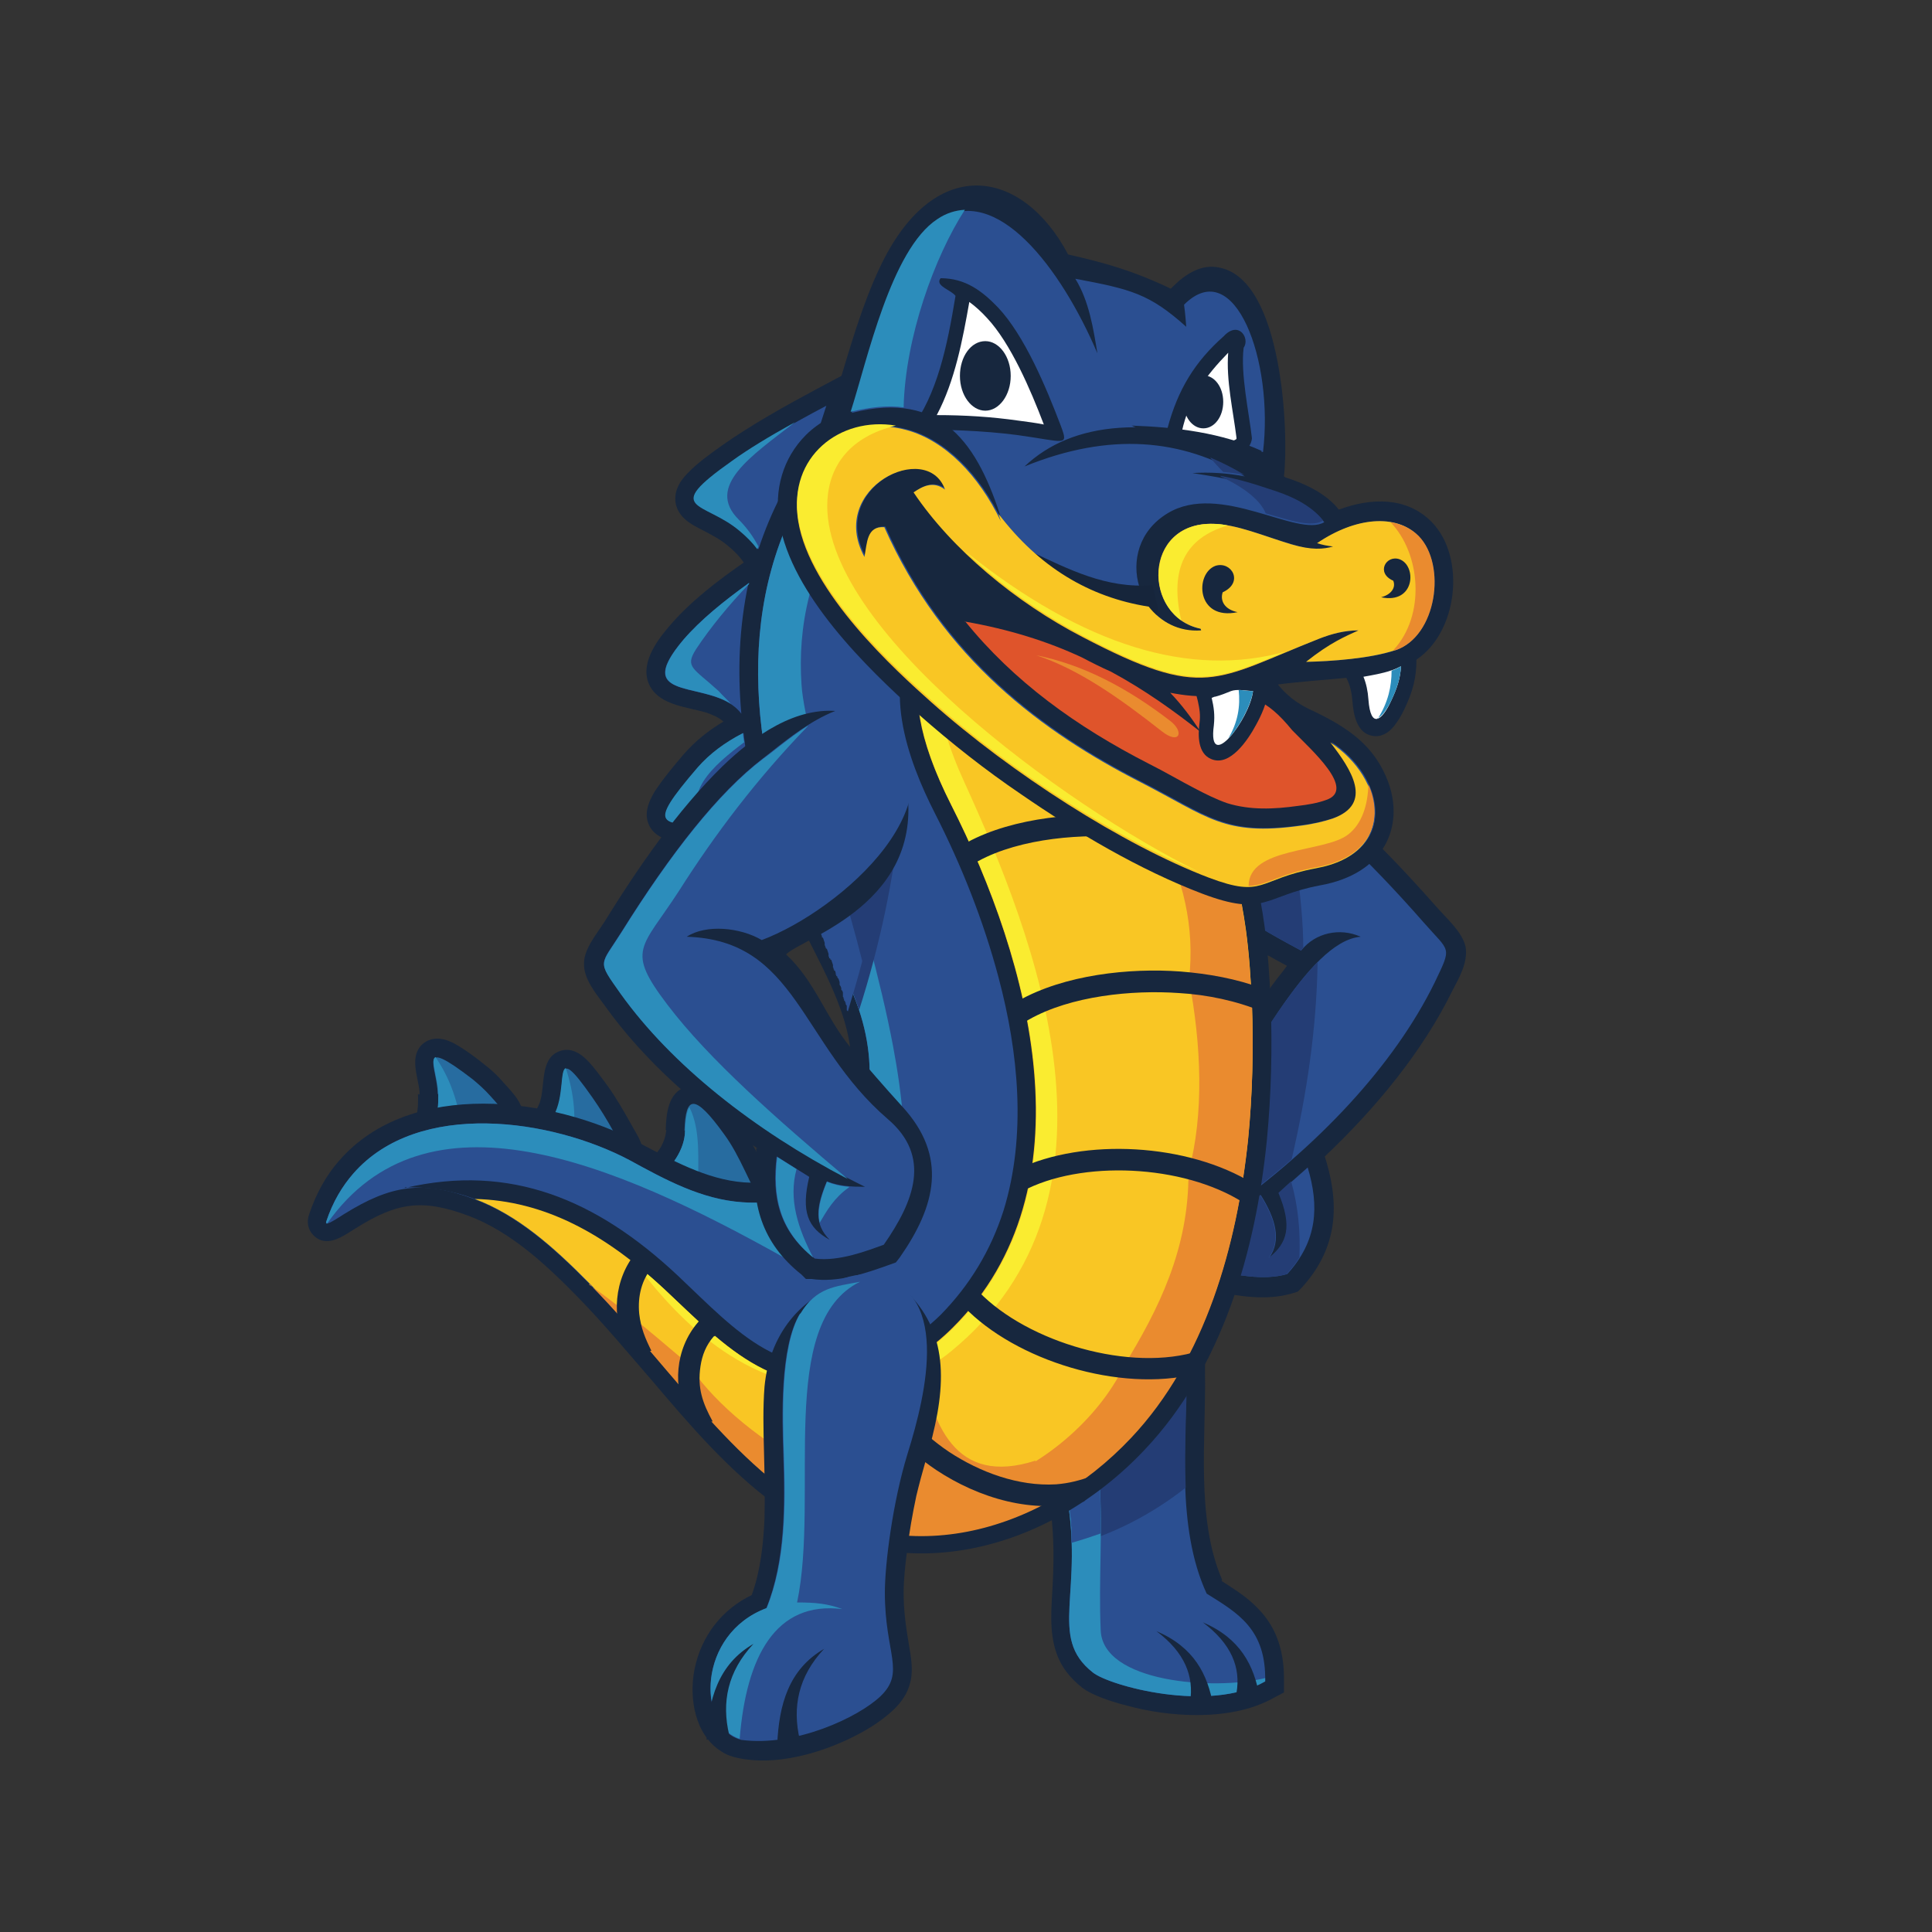 <svg xmlns="http://www.w3.org/2000/svg" id="uuid-eb86ff32-8398-4e64-8a96-ec3fd6f1fb93" viewBox="0 0 35 35"><rect x="0" y="0" width="35" height="35" fill="#333333" stroke="none"/><defs><style>.uuid-cc39b3b9-a360-482b-b92c-e15ea098e2a8{fill:#f9c624;}.uuid-98e56baa-b6d3-4532-9bfb-330f2d968e8c{fill:#ea8b2f;}.uuid-54192a6d-3e8f-4d0d-ab64-53fbba0fcac2{fill:#fff;}.uuid-0bb177b8-7eea-4f80-9573-9d95994c3019{fill:#faec30;}.uuid-794e077e-5c49-48b2-93c8-fe180f3c39a6{fill:#df542b;}.uuid-edc2a610-e328-412b-9dd9-e5275d949df1{fill:#17273e;}.uuid-597658e9-e7a5-4019-801a-320398f25c00{fill:#16253b;}.uuid-3f7aedcf-1e5c-45e8-b1fb-eff48ca74de8{fill:#243d75;}.uuid-e08c3025-b937-4477-baa6-a0d97e03d508{fill:#2c8dbb;}.uuid-f963a027-befb-4cab-b4e2-a306b9600876{fill:#2b4f91;}.uuid-9f038b30-33f7-4e81-88dc-de2e2a694b93{fill:#276ca0;}</style></defs><path class="uuid-edc2a610-e328-412b-9dd9-e5275d949df1" d="M22.13,28.64c.23,.15,.46,.29,.65,.49,.37,.37,.49,.83,.48,1.34v.19s-.17,.09-.17,.09c-.42,.24-.93,.32-1.41,.32-.42,0-.86-.06-1.26-.17-.24-.06-.63-.18-.82-.33-.21-.17-.37-.36-.46-.62-.14-.39-.09-.84-.07-1.24,.03-.57,.02-1.08-.08-1.65l-.03-.18,.13-.13c.73-.7,1.46-1.41,2.18-2.11l.56-.55v.78c.02,1.18-.17,2.64,.31,3.75"></path><path class="uuid-f963a027-befb-4cab-b4e2-a306b9600876" d="M21.49,24.89c-.73,.7-1.46,1.41-2.18,2.11,.35,1.84-.34,2.65,.49,3.3,.3,.24,2.11,.74,3.12,.16,.02-.95-.5-1.24-1.06-1.59-.56-1.21-.36-2.79-.37-3.98"></path><path class="uuid-3f7aedcf-1e5c-45e8-b1fb-eff48ca74de8" d="M21.49,24.89c-.73,.7-1.46,1.41-2.18,2.11,.06,.33,.1,.66,.11,1,.73-.2,1.44-.56,2.06-1.05-.03-.72,.02-1.45,.02-2.07"></path><path class="uuid-e08c3025-b937-4477-baa6-a0d97e03d508" d="M19.48,26.84l-.17,.16c.35,1.84-.34,2.65,.49,3.3,.3,.24,2.11,.74,3.12,.16,0-.02,0-.04,0-.06-.93,.23-2.95,.08-2.98-.87-.04-.9,.04-1.79-.02-2.69h-.45"></path><path class="uuid-f963a027-befb-4cab-b4e2-a306b9600876" d="M19.48,26.84l-.03,.03-.03,.03-.03,.03-.03,.03-.03,.03s.01,.06,.02,.08h0s0,.06,.01,.08h0s0,0,0,0c0,.03,0,.05,.01,.08h0s0,0,0,0c0,.03,0,.05,.01,.07h0s0,0,0,0c0,.02,0,.05,0,.07h0c0,.05,.01,.1,.02,.15h0c0,.06,0,.11,.01,.15h0s0,0,0,0c0,.02,0,.05,0,.07h0c0,.05,0,.1,0,.14h0s0,.05,0,.07h0c.18-.05,.36-.11,.53-.17,0-.33,0-.65-.02-.98h-.45s0,0,0,0Zm-.06,1.09s0,.05,0,.07v-.07Z"></path><path class="uuid-edc2a610-e328-412b-9dd9-e5275d949df1" d="M12.06,20.47c.01-.29,.04-.67,.36-.78,.42-.15,.78,.39,.98,.67,.16,.22,.29,.47,.41,.72,.11,.24,.35,.56,.18,.83-.16,.25-.48,.18-.72,.14-.36-.06-.73-.15-1.04-.33-.2-.11-.44-.22-.46-.48-.02-.19,.09-.29,.19-.44,.06-.1,.1-.21,.11-.33"></path><path class="uuid-9f038b30-33f7-4e81-88dc-de2e2a694b93" d="M12.41,20.48c0,.17-.06,.34-.16,.5-.16,.25-.25,.22,.14,.44,.25,.14,.56,.23,.93,.29,.55,.09,.42,.03,.18-.49-.12-.25-.24-.48-.38-.67-.54-.75-.7-.7-.72-.07"></path><path class="uuid-e08c3025-b937-4477-baa6-a0d97e03d508" d="M12.41,20.48c0,.17-.06,.34-.16,.5-.16,.25-.25,.22,.14,.44,.08,.04,.17,.08,.26,.12-.01-.53,.05-1.06-.16-1.48-.05,.07-.07,.22-.08,.43"></path><path class="uuid-edc2a610-e328-412b-9dd9-e5275d949df1" d="M9.74,20.06s.03-.06,.04-.09c.1-.3,0-.78,.34-.92,.21-.09,.4,.03,.54,.18,.13,.14,.25,.31,.36,.46,.15,.21,.28,.44,.41,.67,.11,.21,.3,.43,.16,.68-.13,.24-.41,.22-.64,.19-.18-.02-.36-.06-.53-.12-.27-.09-.6-.17-.73-.45-.1-.2-.05-.41,.05-.6"></path><path class="uuid-9f038b30-33f7-4e81-88dc-de2e2a694b93" d="M10.04,20.22c-.2,.37,.11,.43,.5,.56,.15,.05,.3,.08,.45,.1,.44,.05,.33-.02,.13-.37-.12-.22-.25-.43-.39-.63-.77-1.1-.4-.2-.69,.34"></path><path class="uuid-e08c3025-b937-4477-baa6-a0d97e03d508" d="M10.04,20.22c-.17,.31,.02,.4,.32,.5,.09-.46,.04-.91-.11-1.37-.11,.03-.03,.52-.22,.86"></path><path class="uuid-edc2a610-e328-412b-9dd9-e5275d949df1" d="M7.6,19.83s0-.04,0-.06c-.03-.28-.19-.64,.06-.86,.18-.15,.4-.1,.58,0,.18,.1,.37,.24,.53,.37,.13,.1,.25,.21,.35,.33,.18,.2,.42,.43,.34,.72-.07,.28-.35,.37-.61,.41-.2,.03-.42,.03-.63,0-.2-.02-.43,0-.58-.18-.13-.16-.09-.33-.07-.51,0-.08,.01-.15,0-.23"></path><path class="uuid-9f038b30-33f7-4e81-88dc-de2e2a694b93" d="M7.94,19.82c0,.09,0,.18-.01,.27-.03,.33-.07,.27,.34,.31,.19,.02,.38,.02,.54,0,.52-.08,.33-.26,.06-.56-.09-.1-.2-.2-.31-.29-1.03-.79-.64-.23-.63,.27"></path><path class="uuid-e08c3025-b937-4477-baa6-a0d97e03d508" d="M7.94,19.82c0,.09,0,.18-.01,.27-.03,.33-.07,.27,.34,.31,.03,0,.07,0,.1,0-.1-.52-.23-.88-.48-1.25-.1,.04,.04,.36,.05,.66"></path><path class="uuid-edc2a610-e328-412b-9dd9-e5275d949df1" d="M23.32,17.5c-1.04-.56-3-1.67-2.97-2.99,0-.25,.08-.48,.2-.69l.03-.06,.05-.04c.17-.14,.37-.25,.58-.31,.8-.24,1.64,.19,2.28,.63,.94,.65,1.82,1.58,2.57,2.43,.17,.19,.43,.42,.49,.68,.05,.28-.12,.57-.24,.8-.54,1.1-1.38,2.12-2.31,3l.03,.1c.25,.85,.17,1.6-.45,2.28l-.07,.07-.1,.03c-.47,.14-.97,.05-1.44-.04l-.11-.02-.08-.08c-.79-.8-1.17-1.66-.49-2.69,.26-.39,.5-.78,.74-1.18,.37-.61,.75-1.25,1.2-1.81,.03-.04,.06-.08,.09-.12"></path><path class="uuid-f963a027-befb-4cab-b4e2-a306b9600876" d="M23.57,17.22c-2.07-1.1-3.31-2.18-2.71-3.22,1.1-.91,2.85,.34,4.93,2.71,.48,.55,.52,.42,.2,1.09-.74,1.51-2.13,2.98-3.78,4.15,.21-.1,.42-.2,.63-.3,.27,.43,.38,.82,.15,1.14,.35-.27,.43-.58,.18-1.18l.52-.46c.21,.7,.18,1.33-.37,1.93-.43,.13-.98,0-1.27-.05-.67-.69-1.02-1.37-.44-2.23,1.02-1.54,2.08-3.75,3.04-3.83-.38-.17-.82-.07-1.07,.24"></path><path class="uuid-3f7aedcf-1e5c-45e8-b1fb-eff48ca74de8" d="M23.57,17.22c-1.28-.68-2.24-1.35-2.65-2.01v-1.26c.59-.45,1.37-.29,2.29,.33,.21,.8,.4,2.06,.4,2.89l-.04,.05Zm-.18,3.79c-.38,.33-.78,.64-1.19,.94,.21-.1,.42-.2,.63-.3,.27,.43,.38,.82,.15,1.14,.35-.27,.43-.58,.18-1.18l.23-.21c.13,.46,.17,.92,.15,1.38-.06,.1-.14,.2-.23,.3-.43,.13-.98,0-1.27-.05-.67-.69-1.02-1.37-.44-2.23,.75-1.13,1.53-2.63,2.27-3.37-.02,1.23-.2,2.4-.47,3.57h0Z"></path><path class="uuid-edc2a610-e328-412b-9dd9-e5275d949df1" d="M13.48,10.2c-.08-.12-.18-.22-.29-.31-.14-.12-.3-.2-.47-.29-.2-.1-.4-.21-.47-.44-.06-.23,.05-.43,.21-.59,.17-.18,.41-.35,.62-.5,.54-.38,1.15-.72,1.73-1.03l.75-.4-.26,.8c-.33,1.01-.66,2.02-.98,3.03l-.2,.61c-.05,.62-.11,1.24-.16,1.87l.04,.16c.18,.84,.36,1.67,.54,2.51l.28,1.31-.88-1.02c-.29-.33-.64-.51-1.07-.58-.18-.03-.36-.04-.55-.07-.21-.03-.42-.08-.54-.27-.13-.22-.04-.45,.08-.65,.15-.23,.35-.47,.53-.68,.21-.24,.45-.43,.72-.59h-.01c-.08-.08-.2-.12-.3-.16-.34-.1-.83-.13-1.02-.47-.21-.38,.1-.81,.34-1.09,.38-.45,.88-.83,1.37-1.17"></path><path class="uuid-edc2a610-e328-412b-9dd9-e5275d949df1" d="M15.04,8.28c1.17,1.12,2.67,1.83,4.03,2.69,.93,.59,1.77,1.25,2.43,2.14,.81,1.09,1.23,2.35,1.41,3.68,.06,.45,.09,.91,.11,1.37,.03,.83,.01,1.67-.07,2.5-.2,1.99-.8,4.11-2.21,5.6-1.75,1.86-4.51,2.61-6.69,1-.85-.62-1.55-1.44-2.23-2.24-.45-.52-.89-1.05-1.37-1.54-.56-.57-1.19-1.16-1.95-1.45-.85-.32-1.31-.25-2.07,.23-.21,.13-.51,.36-.75,.12-.1-.1-.13-.24-.08-.38,.12-.36,.3-.7,.55-.98,1.29-1.48,3.86-1.15,5.42-.32,.59,.31,1.23,.67,1.91,.72,.48,.03,.97-.06,1.34-.38,.31-.26,.47-.63,.55-1.02,.11-.57,.07-1.1-.11-1.64-.25-.76-.71-1.45-1-2.2-1-2.56-1.33-5.47,.28-7.86l.22-.33,.29,.28"></path><path class="uuid-f963a027-befb-4cab-b4e2-a306b9600876" d="M14.8,8.52c-1.54,2.28-1.22,5.08-.25,7.55,.3,.76,.75,1.45,1.01,2.22,.2,.6,.25,1.19,.13,1.81-.09,.47-.3,.9-.66,1.22-.44,.38-1.01,.5-1.58,.46-.74-.05-1.4-.41-2.04-.76-1.41-.75-3.83-1.11-5.01,.24-.2,.23-.37,.51-.49,.87-.03,.09,.11,0,.33-.14,.84-.52,1.42-.62,2.37-.26,.76,.29,1.4,.85,2.07,1.53,.49,.49,.94,1.03,1.39,1.55,.66,.77,1.36,1.59,2.17,2.19,2.05,1.51,4.61,.78,6.25-.96,1.35-1.43,1.92-3.49,2.12-5.4,.08-.81,.1-1.64,.07-2.45-.02-.44-.05-.9-.11-1.34-.18-1.28-.57-2.49-1.35-3.53-.64-.85-1.45-1.49-2.34-2.06-1.4-.89-2.88-1.58-4.08-2.73"></path><path class="uuid-e08c3025-b937-4477-baa6-a0d97e03d508" d="M14.8,8.52c-1.54,2.28-1.22,5.08-.25,7.55,.3,.76,.75,1.45,1.01,2.22,.2,.6,.25,1.19,.13,1.81-.09,.47-.3,.9-.66,1.22-.44,.38-1.01,.5-1.58,.46-.74-.05-1.4-.41-2.04-.76-1.41-.75-3.83-1.11-5.01,.24-.2,.23-.37,.51-.49,.87,0,.03,0,.04,.02,.03,1.79-2.53,5.16-1.12,8.27,.62,2.58,.74,2.29-2.17,1.98-3.82-.47-2.49-1.59-5.45-1.66-6.56-.07-1.04,.14-2.13,.91-3.34l-.04-.03h0s0,0,0,0l-.04-.03h-.01s0-.02,0-.02h-.01s-.03-.03-.03-.03h0s-.01-.02-.01-.02h0s-.03-.03-.03-.03h-.01s0-.01,0-.01h0s-.05-.04-.05-.04h-.02s-.04-.05-.04-.05h0s0,0,0,0l-.05-.04h0s0,0,0,0l-.05-.04h0s0,0,0,0h0s-.05-.05-.05-.05h0s0,0,0,0h0s-.05-.05-.05-.05h0s-.04-.04-.06-.05h0Zm.06,.05s-.04-.04-.06-.05l.06,.05Z"></path><path class="uuid-3f7aedcf-1e5c-45e8-b1fb-eff48ca74de8" d="M14.8,16.62c.27,.55,.57,1.09,.76,1.67v.02c.38-1.19,.63-2.37,.75-3.56l-1.52,1.87"></path><path class="uuid-f963a027-befb-4cab-b4e2-a306b9600876" d="M14.8,16.62h0s0,.03,0,.03l.04,.08h0s0,.03,0,.03h0s0,.03,0,.03v.03s.03,.03,.03,.03h0s0,.03,0,.03h0s0,.03,0,.03l.02,.05h0s0,0,0,0v.02s.02,.01,.02,.01h0s.01,.03,.01,.03h0s.01,.03,.01,.03h0s.01,.03,.01,.03h0s0,.03,0,.03v.02s.01,0,.01,0v.03s.01,0,.01,0v.02s.02,.01,.02,.01h0s.01,.03,.01,.03h0s.01,.03,.01,.03h0s.01,.03,.01,.03h0s0,.03,0,.03v.02s.01,0,.01,0v.03s.02,0,.02,0v.02s.02,.01,.02,.01h0s.01,.03,.01,.03h0s.01,.03,.01,.03h0s.01,.03,.01,.03h0s0,.03,0,.03v.02s.01,0,.01,0v.03s.01,0,.01,0v.02s.02,.01,.02,.01h0s.01,.04,.01,.04v.03s.01,0,.01,0v.02s.02,.01,.02,.01v.02s.02,.02,.02,.02h0s.01,.03,.01,.03h0s.01,.03,.01,.03h0s0,.03,0,.03v.02s.02,.03,.02,.03h0s.01,.03,.01,.03v.03s.02,.02,.02,.02h0s.01,.03,.01,.03h0s0,.03,0,.03h0s0,.03,0,.03v.02s.01,0,.01,0v.03s.01,0,.01,0v.03s.02,.02,.02,.02v.02s.01,0,.01,0v.03s.02,.03,.02,.03h0s0,.03,0,.03v.02s0,0,0,0v.03s.02,.02,.02,.02c.09-.3,.18-.6,.26-.91-.13-.52-.28-1.03-.42-1.53l-.61,.75"></path><path class="uuid-edc2a610-e328-412b-9dd9-e5275d949df1" d="M7.33,21.51c1.41-.03,2.34,.72,3.36,1.74,.49,.49,.94,1.03,1.39,1.55,.66,.77,1.36,1.59,2.17,2.19,2.05,1.51,4.61,.78,6.25-.96,1.35-1.43,1.92-3.49,2.12-5.4,.08-.81,.1-1.64,.07-2.45-.02-.44-.05-.9-.11-1.34-.18-1.28-.57-2.49-1.35-3.53-.64-.85-1.45-1.49-2.34-2.06-.34-.22-.69-.42-1.03-.63-.47,.15-.88,.38-1.16,.74-.78,.98-.26,2.4,.24,3.38,.48,.94,.88,1.95,1.15,2.97,.36,1.35,.51,2.86,.09,4.22-.23,.72-.61,1.35-1.14,1.89-.35,.34-.75,.61-1.22,.77-1.62,.53-2.46-.46-3.54-1.48-1.48-1.39-3.04-2.03-4.94-1.59"></path><path class="uuid-cc39b3b9-a360-482b-b92c-e15ea098e2a8" d="M8.6,21.72c.77,.29,1.41,.85,2.08,1.53,.49,.49,.94,1.03,1.39,1.55,.66,.77,1.36,1.59,2.17,2.19,2.05,1.51,4.61,.78,6.25-.96,1.35-1.43,1.92-3.49,2.12-5.4,.08-.81,.1-1.64,.07-2.45-.02-.44-.05-.9-.11-1.34-.18-1.28-.57-2.49-1.35-3.53-.64-.85-1.45-1.49-2.34-2.06-.21-.13-.41-.26-.63-.39-1.45,.34-2.25,1.29-1.02,3.72,1.43,2.82,2.57,6.94,.03,9.47-.38,.38-.83,.68-1.35,.85-1.8,.59-2.76-.5-3.88-1.55-1.07-1-2.17-1.6-3.43-1.63"></path><path class="uuid-0bb177b8-7eea-4f80-9573-9d95994c3019" d="M17.79,11.01c-1.13,.44-1.64,1.43-.55,3.58,1.43,2.82,2.57,6.94,.03,9.47-.38,.38-.83,.68-1.35,.85-1.8,.59-2.76-.5-3.88-1.55-.17-.16-.34-.3-.51-.45,.81,1.07,2.09,2.37,3.95,2.23,.62-.04,1.23-.23,1.75-.66,3.39-2.78,1.53-7.48,.24-10.31-.54-1.18-.81-2.41,.34-3.16"></path><path class="uuid-98e56baa-b6d3-4532-9bfb-330f2d968e8c" d="M14.28,27.02c.86,.62,1.82,.86,2.75,.78,.02-.28,1.72-1.06,1.73-1.34-1.46,.47-1.89-.64-2.1-1.92-.23,.15-.49,.28-.75,.36-.63,.21-1.15,.21-1.62,.08-.02,.17-.04,.33-.05,.5-.03,.49-.01,1.01,.03,1.53"></path><path class="uuid-98e56baa-b6d3-4532-9bfb-330f2d968e8c" d="M10.68,23.26h0c.49,.5,.94,1.03,1.39,1.56,.66,.77,1.36,1.59,2.17,2.19,2.05,1.51,4.61,.78,6.25-.96,1.35-1.43,1.92-3.49,2.12-5.4,.08-.81,.1-1.64,.07-2.45-.02-.44-.05-.9-.11-1.34-.18-1.28-.57-2.49-1.35-3.53-.39-.52-.83-.95-1.33-1.34,.52,1,.85,2.07,1.1,3.06,.44,.86,.66,1.73,.55,2.7,.22,1.17,.28,2.42-.01,3.49,.01,1.39-.55,2.49-1.16,3.49-.48,1.01-1.56,1.88-2.47,2.14-2.2,.86-4.69-1-5.43-2.16-.38-.32-.75-.64-1.12-.93-.23-.18-.45-.35-.68-.51"></path><path class="uuid-f963a027-befb-4cab-b4e2-a306b9600876" d="M13.57,10.56c-.46,.33-.88,.67-1.19,1.03-1.01,1.19,.56,.68,1.05,1.34-.07-.78-.04-1.58,.13-2.37h0Zm-.1,2.72c-.33,.17-.6,.37-.82,.62-1.02,1.19-.58,.96,.27,1.1,.45,.08,.79,.25,1.06,.49-.23-.69-.42-1.44-.51-2.21Zm1.29-5.28l.21-.65c-.7,.37-1.28,.71-1.69,1-1.29,.92-.51,.72,.14,1.27,.12,.1,.22,.21,.32,.33,.22-.67,.55-1.33,1.03-1.95h0Z"></path><path class="uuid-e08c3025-b937-4477-baa6-a0d97e03d508" d="M13.57,10.56c-.46,.33-.88,.67-1.19,1.03-.89,1.06,.25,.77,.86,1.16-.07-.08-.15-.15-.22-.23-.46-.42-.62-.43-.41-.76,.25-.38,.61-.82,.96-1.18v-.02s0,0,0,0Zm.83-2.91c-.79,.61-1.62,1.16-1.02,1.76,.14,.14,.26,.3,.36,.49l-.02,.05c-.09-.12-.2-.23-.32-.33-.65-.55-1.43-.36-.14-1.27,.29-.21,.67-.44,1.12-.69h0Zm-.91,5.79c-.56,.42-1.21,.97-.67,1.55-.79-.12-1.16,.05-.18-1.09,.22-.25,.49-.45,.82-.62,0,.05,.01,.11,.02,.16h0Z"></path><path class="uuid-edc2a610-e328-412b-9dd9-e5275d949df1" d="M13.73,20.81c-1.07-.72-2.06-1.59-2.78-2.6-.16-.22-.38-.48-.37-.76,0-.26,.23-.53,.37-.75,.6-.97,1.32-2.02,2.14-2.82,.56-.54,1.33-1.1,2.15-.99,.23,.03,.44,.1,.63,.22l.06,.03,.04,.05c.16,.19,.39,.73,.44,.98,.4,2.19-1.88,2.82-2.17,3.12,.53,.49,.72,1.15,1.18,1.7,.3,.35,.61,.71,.92,1.05,.84,.91,.61,1.81-.04,2.74l-.07,.09-.11,.04c-.45,.16-.93,.33-1.42,.26h-.1s-.08-.08-.08-.08c-.72-.57-.93-1.3-.82-2.18v-.11"></path><path class="uuid-f963a027-befb-4cab-b4e2-a306b9600876" d="M13.8,17.03c1.39-.52,3.83-2.57,2.19-4.11-.66-.49-1.77,.52-2.17,.82-.8,.61-1.66,1.7-2.56,3.14-.39,.62-.45,.5-.02,1.11,.98,1.37,2.6,2.61,4.43,3.51-.24,0-.47-.01-.69-.1-.2,.47-.23,.78,.05,1.06-.4-.22-.52-.51-.37-1.14l-.59-.37c-.09,.73,.04,1.35,.69,1.85,.44,.06,.97-.15,1.25-.25,.55-.79,.87-1.6,.07-2.28-1.59-1.37-1.64-3.24-3.64-3.3,.35-.23,.97-.17,1.36,.06"></path><path class="uuid-e08c3025-b937-4477-baa6-a0d97e03d508" d="M14.63,13.15c-.34,.22-.64,.48-.81,.6-.8,.61-1.66,1.7-2.56,3.14-.39,.62-.45,.5-.02,1.11,.93,1.3,2.42,2.47,4.12,3.36-1.28-1.08-2.52-2.17-3.27-3.16-.76-1-.47-1.01,.21-2.06,.66-1.04,1.42-2.04,2.33-2.98h0Zm.75,8.35c-.14-.01-.27-.04-.4-.09-.12,.3-.18,.53-.13,.74,.13-.22,.26-.45,.53-.64h0Zm-.95-.32l-.35-.22c-.09,.71,.04,1.32,.65,1.82-.27-.52-.45-1.05-.3-1.6Z"></path><path class="uuid-edc2a610-e328-412b-9dd9-e5275d949df1" d="M17.52,15.26c.85-.46,2.06-.56,3.01-.47,.67,.07,1.36,.25,1.95,.59l.17,.1-.19,.34-.17-.1c-.54-.31-1.18-.47-1.79-.54-.86-.09-2.01,0-2.78,.42l-.17,.09-.19-.34,.17-.09m.92,2.87c.83-.47,2.01-.6,2.94-.53,.5,.04,1.01,.13,1.49,.31v.42c-.48-.2-1.01-.31-1.52-.34-.85-.06-1.96,.05-2.72,.48l-.17,.1-.19-.34,.17-.1m-.01,3.05c1.2-.57,3.08-.47,4.26,.26,.1,.06,.03,.09,.12,.15l-.02,.12-.11,.1s-.03,.07-.07,.04c-1.04-.73-2.89-.85-4-.32l-.18,.08-.05-.31,.05-.13m-.71,2.23c.89,.92,2.76,1.47,4,1.07l.16-.13v.26s-.14,.14-.14,.14c-.06,.02-.02,.14-.09,.15-1.37,.34-3.26-.24-4.2-1.22l-.14-.14,.28-.27,.14,.14m-1.8,1.48c.26,.57,.73,1.07,1.25,1.42,.56,.37,1.26,.63,1.94,.59,.25-.02,.42-.07,.66-.15l-.02,.31-.13,.15c-.92,.24-1.91-.06-2.68-.57-.58-.39-1.1-.94-1.39-1.58l-.08-.18,.36-.16,.08,.18m-3-.68c-.14,.16-.21,.34-.24,.54-.06,.4,.04,.67,.22,1l-.34,.06-.11-.12c-.28-.56-.23-1.25,.18-1.73l.13-.15,.3,.25-.13,.15m-1.11-1.27c-.21,.24-.28,.55-.25,.86,.03,.26,.11,.45,.22,.67l-.32,.06-.13-.11c-.28-.56-.23-1.25,.18-1.74l.12-.08,.26,.2-.08,.14m10.59-10.87l.7,1.39-2.08,.37-2.43-.89-.06-.04c-.94-.76-1.71-1.65-2.28-2.72-.14-.27-.36-.73-.39-1.03l-.19-1.77,.99,1.47c.72,1.06,1.89,2,3.02,2.59,.64,.33,1.52,.79,2.26,.71,.05,0,.1-.01,.14-.02l.33-.06"></path><path class="uuid-edc2a610-e328-412b-9dd9-e5275d949df1" d="M25.66,11.96c0,.3-.06,.56-.22,.89-.05,.11-.12,.22-.19,.31-.1,.12-.23,.2-.39,.17-.28-.05-.34-.38-.36-.63-.01-.14-.04-.29-.11-.42-.42,.04-.86,.07-1.24,.12,.22,.27,.44,.39,.66,.49,.6,.29,1.09,.61,1.34,1.28,.29,.8-.06,1.66-1.24,1.87-1.01,.19-.99,.58-2.13,.15-1.13-.43-2.28-1.11-3.28-1.8-.65-.44-1.27-.93-1.86-1.45-.95-.85-2.3-2.17-2.52-3.48-.1-.58,.06-1.16,.48-1.58,.12-.12,.26-.22,.41-.3l.07-.23c.22-.69,.49-1.76,.9-2.59,.98-1.98,2.55-1.7,3.37-.15,.66,.15,1.17,.29,1.86,.62l.04-.04c.22-.22,.52-.42,.85-.34,1.14,.23,1.25,3.01,1.16,3.78l.03,.02c.38,.12,.71,.29,.93,.54l.03,.04h.01c.57-.21,1.22-.24,1.68,.23,.62,.64,.47,1.99-.28,2.49h0Z"></path><path class="uuid-f963a027-befb-4cab-b4e2-a306b9600876" d="M21.75,11.39c-1.06-.22-1.05-1.94,.23-1.9,.79,.02,1.76,.71,2.67,.45-.26-.03-.52-.07-.78-.1,.69-.47,1.43-.54,1.83-.13,.51,.52,.33,1.82-.42,2.07-.45,.15-1.15,.2-1.61,.21,.26-.19,.96-.49,1.47-.47-.43-.17-.84-.1-1.22,.04-1.9,.75-2.07,1.13-4.29-.03-1.2-.62-2.37-1.59-3.06-2.62,.15-.1,.35-.22,.57-.05-.32-.91-2.14-.03-1.46,1.22,.05-.26,.04-.56,.36-.54,1.06,2.39,2.88,3.72,4.64,4.62,1.23,.63,1.51,.98,2.89,.79,.24-.03,.44-.08,.59-.13,.75-.27,.34-.89-.04-1.38,.99,.65,1.22,2.01-.26,2.28-1.07,.2-.93,.55-1.94,.17-1.55-.59-3.58-1.89-5.03-3.18-.64-.57-2.2-1.98-2.41-3.28-.19-1.19,.87-1.95,1.96-1.65,.7,.19,1.31,.82,1.71,1.65-.43-1.37-1.07-2.37-2.72-1.95,.3-.93,.73-2.94,1.57-3.49,1.04-.69,2.22,.86,2.88,2.41-.07-.43-.15-.95-.4-1.35,1.01,.19,1.34,.27,2.01,.87-.02-.26-.03-.32-.04-.4,.92-.92,1.63,1.02,1.43,2.67-2.05-.7-3.45-.56-4.32,.26,1.55-.63,2.85-.5,3.99,.18-.32-.06-.63-.08-.95-.06,.71,.11,.9,.16,1.51,.35,.4,.13,.7,.31,.88,.54-.48,.29-1.89-.74-2.84-.16-1.04,.63-.53,2.21,.63,2.13"></path><path class="uuid-e08c3025-b937-4477-baa6-a0d97e03d508" d="M16.37,7.38c-.27-.04-.59-.01-.96,.08,.3-.93,.73-2.94,1.57-3.49,.16-.11,.33-.16,.5-.17-.55,.85-1.08,2.31-1.11,3.58h0"></path><path class="uuid-3f7aedcf-1e5c-45e8-b1fb-eff48ca74de8" d="M24.07,9.72c.12-.07,.25-.13,.38-.18,.03,.03,.05,.07,.08,.1-.11,.09-.27,.1-.46,.07h0Zm-1.96-1.1c.33,.06,.56,.13,.98,.27,.4,.13,.7,.31,.88,.54-.21,.13-.59,0-1.04-.13-.09-.22-.35-.45-.82-.67Zm-.18-.33c.21,.09,.41,.19,.61,.31-.13-.02-.25-.04-.38-.05-.09-.09-.16-.17-.23-.25"></path><path class="uuid-597658e9-e7a5-4019-801a-320398f25c00" d="M20.98,11.04c-.03-.15-.07-.29-.1-.44-.84,.07-1.52-.29-2.21-.61,.34,.27,.68,.54,1.02,.82,.4,.19,.79,.38,1.19,.57,.03-.11,.07-.22,.1-.34"></path><path class="uuid-cc39b3b9-a360-482b-b92c-e15ea098e2a8" d="M21.75,11.39c-1.06-.22-1.05-1.94,.23-1.9,.43,.01,.91,.22,1.41,.37,.37,.11,.59,.09,.76,.04-.1-.01-.2-.03-.29-.06,.69-.47,1.43-.54,1.83-.13,.51,.52,.33,1.82-.42,2.07-.45,.15-1.15,.2-1.61,.21,.44-.35,.71-.46,.95-.57-.25,0-.48,.06-.71,.15-1.9,.75-2.07,1.13-4.29-.03-1.2-.62-2.37-1.59-3.06-2.62,.15-.1,.35-.22,.57-.05-.32-.91-2.14-.03-1.46,1.22,.05-.26,.04-.56,.36-.54,1.06,2.39,2.88,3.72,4.64,4.62,1.23,.63,1.51,.98,2.89,.79,.24-.03,.44-.08,.59-.13,.75-.27,.34-.89-.04-1.38,.99,.65,1.22,2.01-.26,2.28-1.07,.2-.93,.55-1.94,.17-1.55-.59-3.58-1.89-5.03-3.18-.64-.57-2.2-1.98-2.41-3.28-.19-1.19,.87-1.95,1.96-1.65,.7,.19,1.31,.82,1.71,1.65-.01-.04-.03-.09-.04-.13,.73,.96,1.64,1.51,2.72,1.68,.21,.27,.54,.46,.95,.43"></path><path class="uuid-98e56baa-b6d3-4532-9bfb-330f2d968e8c" d="M24.79,14.21c.28,.63,.06,1.32-.94,1.5-.71,.13-.89,.33-1.23,.34,0-.71,1.37-.6,1.8-.93,.25-.19,.36-.53,.37-.91m.39-4.75c.2,.03,.38,.11,.52,.25,.51,.52,.33,1.82-.42,2.07h-.04c.59-.63,.5-1.75-.05-2.32"></path><path class="uuid-0bb177b8-7eea-4f80-9573-9d95994c3019" d="M23.3,11.8c-1.36,.57-1.72,.75-3.68-.28-.76-.4-1.51-.93-2.13-1.53,2.14,1.71,4.07,2.3,5.82,1.81"></path><path class="uuid-0bb177b8-7eea-4f80-9573-9d95994c3019" d="M21.4,11.24c-.68-.48-.53-1.78,.58-1.75,.09,0,.17,.01,.26,.03-.76,.22-1.06,.78-.84,1.72m.31,4.55c-1.52-.62-3.45-1.86-4.84-3.11-.64-.57-2.2-1.98-2.41-3.28-.18-1.12,.75-1.86,1.77-1.69-.83,.2-1.2,.72-1.24,1.34-.15,2.31,4.32,5.56,6.72,6.74"></path><path class="uuid-54192a6d-3e8f-4d0d-ab64-53fbba0fcac2" d="M24.7,12.26c.05,.12,.08,.26,.09,.41,.04,.55,.25,.38,.41,.03,.11-.23,.17-.42,.18-.63-.06,.03-.12,.06-.19,.08-.15,.05-.32,.08-.49,.11"></path><path class="uuid-e08c3025-b937-4477-baa6-a0d97e03d508" d="M24.95,13.01c.08-.02,.17-.15,.25-.31,.11-.23,.17-.42,.18-.63-.05,.03-.11,.06-.17,.08,0,.28-.06,.57-.25,.87"></path><path class="uuid-edc2a610-e328-412b-9dd9-e5275d949df1" d="M22.02,10.25c.29-.09,.52,.3,.13,.48-.05,.15,.03,.31,.27,.36-.75,.16-.78-.7-.4-.84m3.33-.12c-.24-.08-.43,.25-.11,.39,.05,.12-.03,.25-.22,.3,.62,.13,.65-.58,.33-.69"></path><path class="uuid-794e077e-5c49-48b2-93c8-fe180f3c39a6" d="M17.48,11.26c.8,.14,1.5,.36,2.12,.65,.17,.09,.35,.18,.53,.26,.61,.33,1.14,.71,1.62,1.09-.16-.25-.34-.49-.55-.71,.26,.05,.52,.08,.77,.05,.62-.07,.97,.05,1.44,.63,.35,.36,1.16,1.07,.62,1.26-.16,.06-.35,.09-.52,.11-.43,.06-.86,.08-1.28-.05-.2-.07-.4-.17-.59-.27-.27-.14-.54-.3-.82-.44-1.33-.68-2.46-1.5-3.34-2.59"></path><path class="uuid-98e56baa-b6d3-4532-9bfb-330f2d968e8c" d="M18.77,11.87c.85,.17,1.65,.59,2.43,1.19,.26,.2,.17,.44-.15,.19-.75-.59-1.51-1.13-2.28-1.38"></path><path class="uuid-edc2a610-e328-412b-9dd9-e5275d949df1" d="M21.87,12.36s.05-.01,.07-.02c.09-.03,.18-.06,.27-.1,.17-.07,.35-.03,.52-.02l.27,.02-.03,.29c-.02,.21-.12,.43-.22,.61-.14,.26-.47,.76-.81,.61-.24-.1-.24-.42-.21-.65,.02-.15,0-.26-.03-.4l-.07-.27,.25-.07"></path><path class="uuid-54192a6d-3e8f-4d0d-ab64-53fbba0fcac2" d="M21.95,12.64c.04,.17,.06,.31,.04,.5-.12,.89,.65-.11,.71-.62-.16-.01-.29-.04-.4,0-.1,.04-.17,.07-.28,.1-.02,0-.04,.01-.06,.02"></path><path class="uuid-e08c3025-b937-4477-baa6-a0d97e03d508" d="M22.25,13.38c.19-.19,.41-.59,.45-.86-.1,0-.18-.02-.26-.02,.03,.29-.01,.58-.19,.88"></path><path class="uuid-edc2a610-e328-412b-9dd9-e5275d949df1" d="M16.49,7.79c.49-.64,.67-1.52,.82-2.43-.08-.11-.38-.18-.27-.32,.45,0,.75,.23,1.04,.53,.48,.51,.87,1.44,1.14,2.15,.14,.38,.08,.28-.8,.16-.62-.08-1.28-.1-1.93-.1"></path><path class="uuid-54192a6d-3e8f-4d0d-ab64-53fbba0fcac2" d="M16.97,7.52c.5,0,.99,.03,1.48,.1,.15,.02,.31,.04,.46,.07-.24-.63-.6-1.47-1.03-1.93-.1-.11-.21-.21-.32-.29-.12,.68-.26,1.43-.59,2.05"></path><path class="uuid-edc2a610-e328-412b-9dd9-e5275d949df1" d="M17.85,6.18c.25,0,.46,.28,.46,.63s-.21,.63-.46,.63-.46-.28-.46-.63,.2-.63,.46-.63m4.32-.09c-.52,.46-.83,.96-1.02,1.67-.05,.28,.17,.4,.43,.33,.23,.08,.43,.18,.67,.16,.2,0,.41-.1,.43-.31-.05-.45-.21-1.17-.15-1.64,.12-.17-.09-.5-.36-.21"></path><path class="uuid-54192a6d-3e8f-4d0d-ab64-53fbba0fcac2" d="M22.4,7.93c-.06-.49-.19-1.04-.15-1.54-.41,.42-.71,.83-.84,1.43v.02s.07,0,.09,0l.08-.02,.08,.03c.18,.06,.39,.15,.58,.15,.03,0,.14-.02,.16-.05"></path><path class="uuid-edc2a610-e328-412b-9dd9-e5275d949df1" d="M22.59,8.33c.09-.05,.18-.11,.27-.16-.73-.33-1.53-.43-2.36-.46,.16,.07,.32,.14,.47,.21,.54,.14,1.08,.27,1.62,.41m-.79-1.53c.2,0,.36,.21,.36,.48s-.16,.48-.36,.48-.36-.21-.36-.48,.16-.48,.36-.48M13.62,28.89c.16-.44,.21-.93,.23-1.39,.01-.41,0-.81-.01-1.22-.01-.38-.02-.78,.01-1.16,.18-1.87,2.13-2.33,2.68-1.61,.69,.77,.6,1.76,.24,2.95-.06,.21-.12,.43-.17,.64-.07,.33-.13,.67-.17,1.01-.03,.24-.06,.51-.06,.75,0,.31,.04,.6,.09,.9,.04,.24,.09,.48,.03,.72-.05,.2-.16,.36-.31,.5-.43,.41-1.2,.74-1.77,.85-.34,.07-.69,.09-1.03,.02-.11-.02-.22-.06-.31-.12-.48-.3-.59-.96-.49-1.48,.12-.61,.5-1.1,1.05-1.36"></path><path class="uuid-f963a027-befb-4cab-b4e2-a306b9600876" d="M14.5,23.8c.33-.54,.9-.76,1.3-.7,1.44,.21,.99,2.12,.64,3.24-.27,.88-.41,2-.41,2.51,0,1.11,.38,1.44-.08,1.88-.4,.38-1.54,.92-2.52,.79-.8-.2-.82-1.91,.45-2.38,.35-.86,.34-1.88,.31-2.8-.02-.62-.07-1.93,.3-2.54"></path><path class="uuid-e08c3025-b937-4477-baa6-a0d97e03d508" d="M14.5,23.8c.29-.48,.62-.49,1.08-.58-1.52,.75-.73,3.85-1.14,5.81,.33,0,.55,.02,.82,.12-1.21-.15-1.74,.86-1.86,2.35-.77-.24-.77-1.9,.49-2.37,.35-.86,.34-1.88,.31-2.8-.02-.62-.07-1.93,.3-2.54"></path><path class="uuid-edc2a610-e328-412b-9dd9-e5275d949df1" d="M21.99,30.9l-.43-.07c.07-.46-.09-.89-.61-1.28,.68,.29,.93,.78,1.03,1.36m.85-.17c-.14-.02-.29-.05-.43-.07,.08-.46-.09-.89-.61-1.28,.68,.29,.93,.78,1.03,1.36m-8.75,.86c.14-.03,.28-.06,.42-.09-.14-.59-.03-1.15,.44-1.65-.64,.37-.82,1.01-.85,1.74m-1.29-.09c.14-.03,.28-.06,.42-.09-.14-.59-.03-1.15,.44-1.65-.64,.37-.82,1.01-.85,1.74"></path></svg>